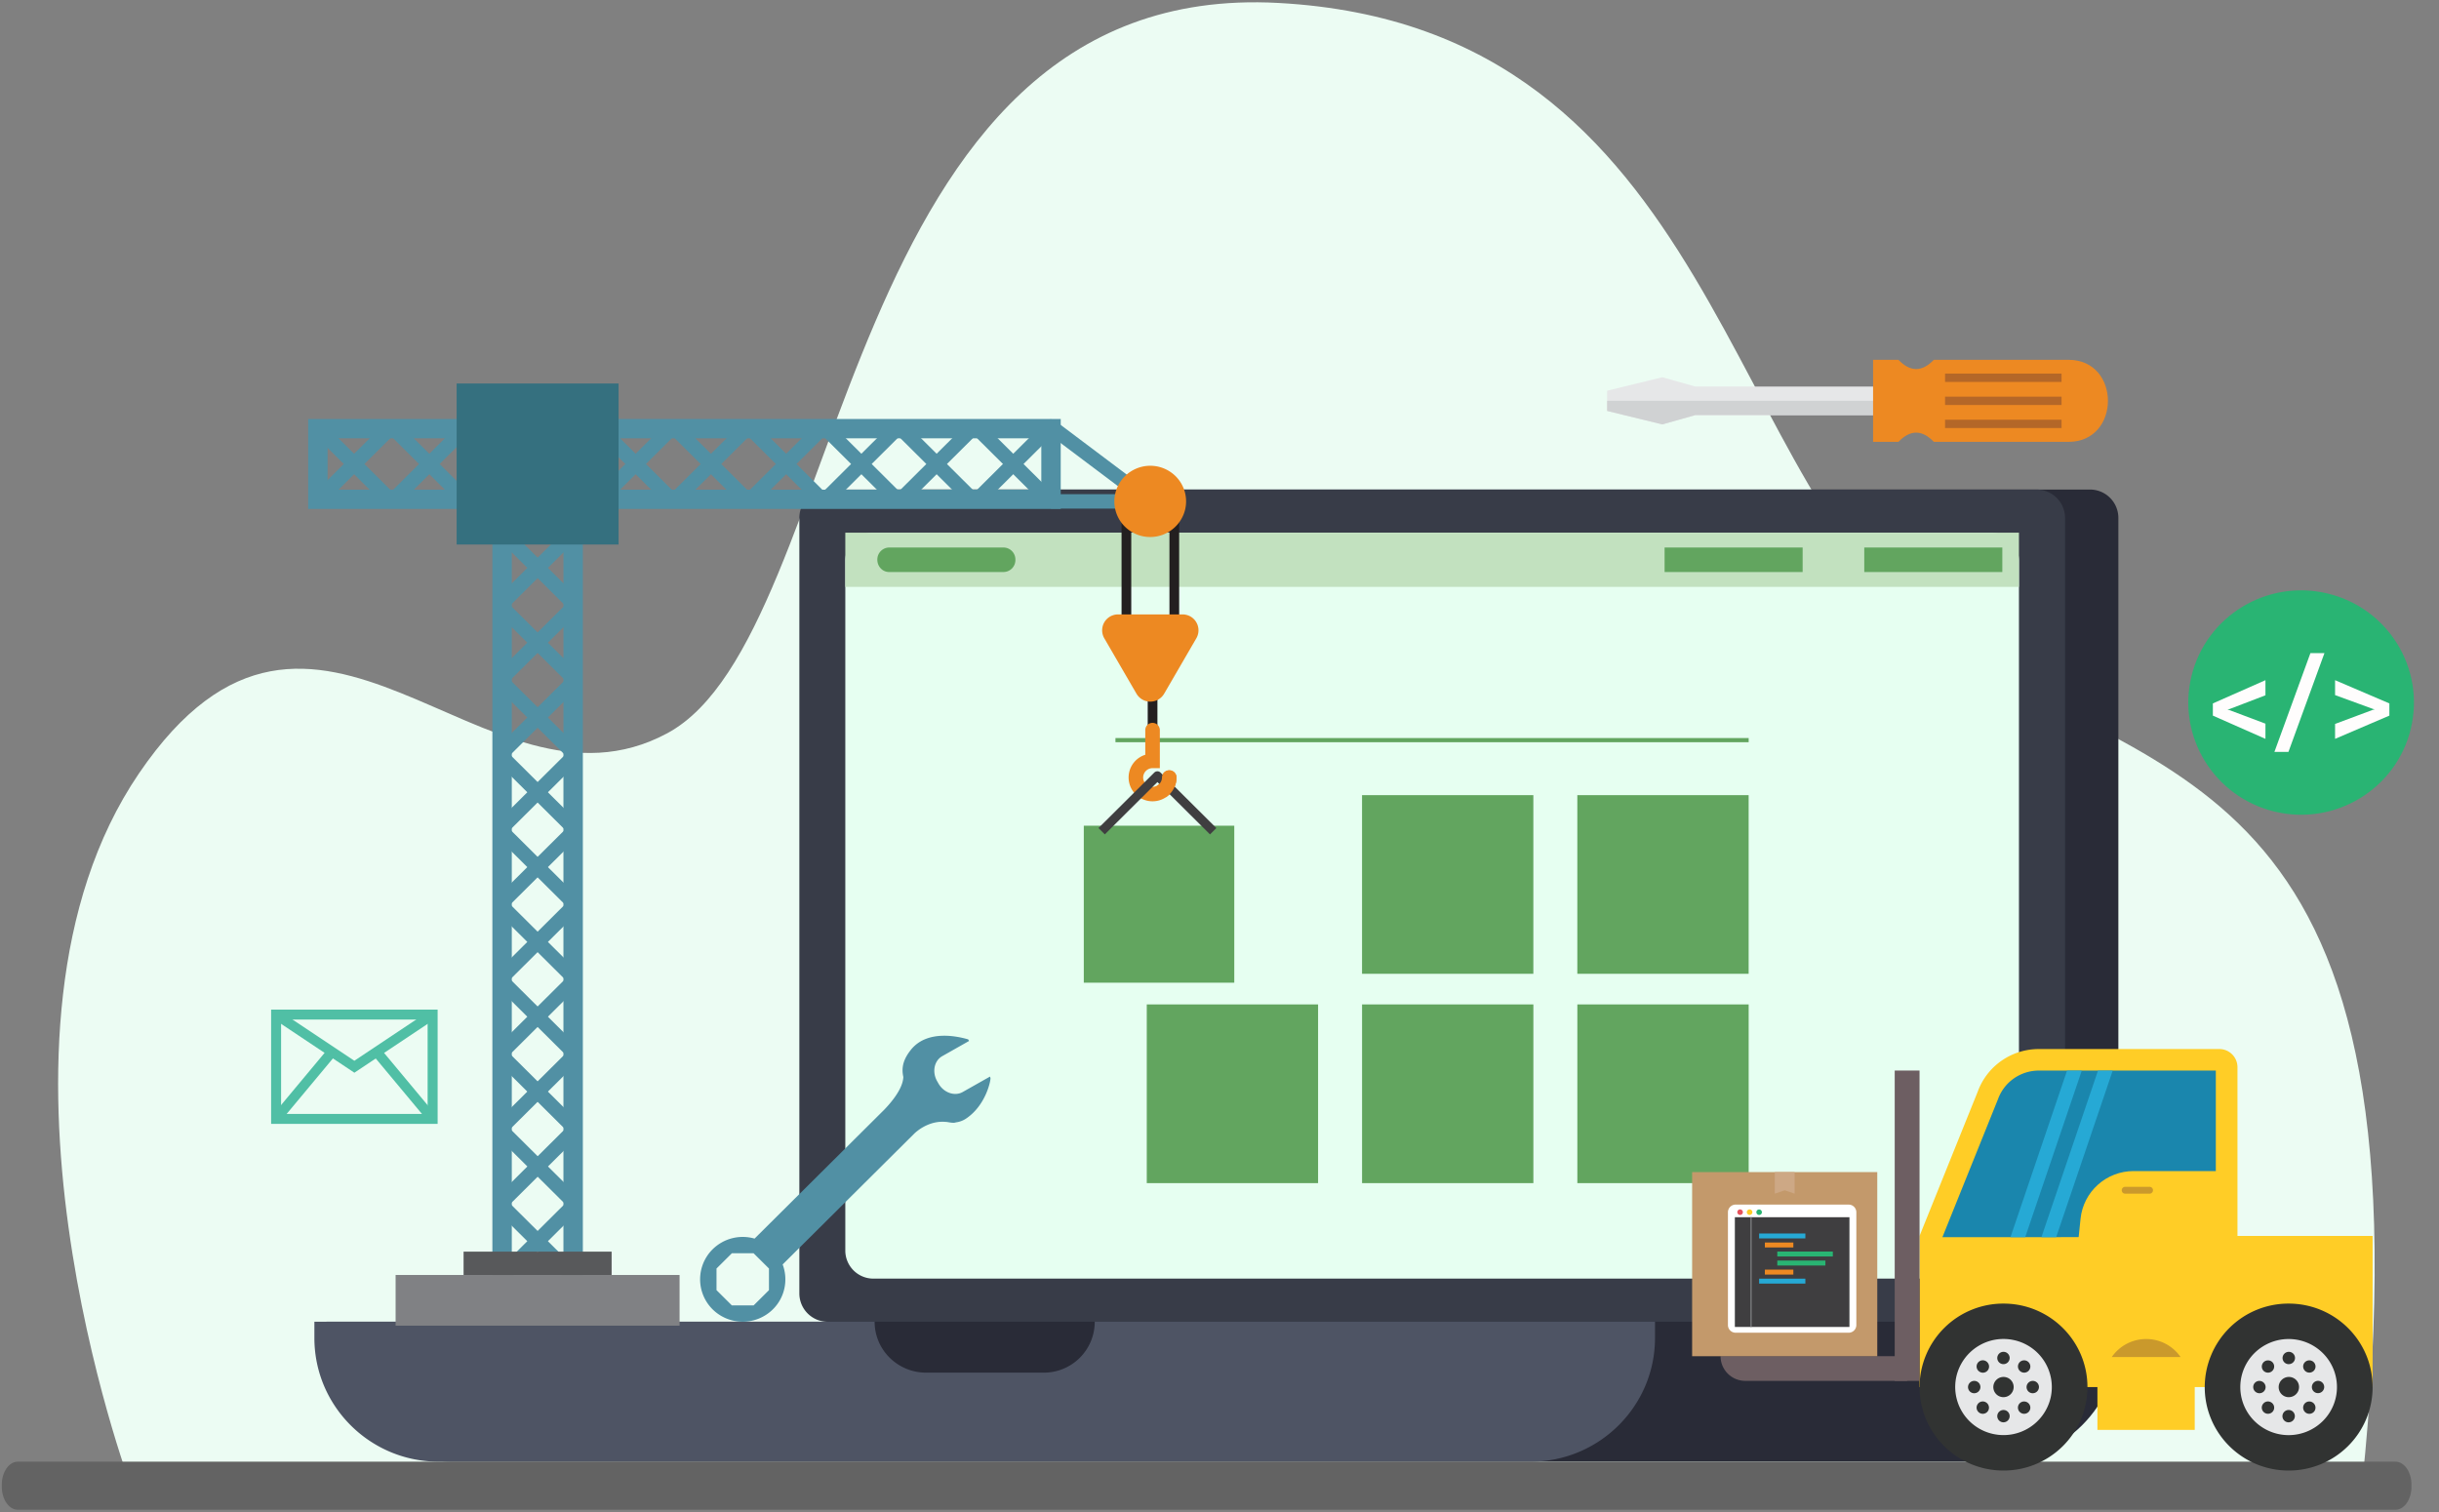 <svg width="100" height="62" fill="none" xmlns="http://www.w3.org/2000/svg"><rect width="100%" height="100%" fill="#808080" stroke="none"/><path d="M5.361 60.922s-6.92-18.546.338-29.21c7.258-10.663 14.121 2.414 21.66-1.645C34.9 26.008 34.203-.871 52.413.121c18.211.991 18.174 20.205 27.25 26.237 9.078 6.031 20.255 5.171 17.179 34.564H5.362z" fill="#ECFCF3"/><path d="M86.854 21.23v31.81c0 .638-.523 1.16-1.166 1.16H36.126c-.64 0-1.166-.522-1.166-1.16V21.23c0-.635.526-1.156 1.166-1.156h49.562a1.163 1.163 0 0 1 1.166 1.157z" fill="#292B37"/><path d="M84.668 21.23v31.81A1.17 1.17 0 0 1 83.5 54.2H33.936a1.164 1.164 0 0 1-1.162-1.16V21.23c0-.635.524-1.156 1.162-1.156H83.5a1.169 1.169 0 0 1 1.168 1.157z" fill="#383C48"/><path d="M82.778 51.288c0 .627-.514 1.142-1.146 1.142h-45.82a1.151 1.151 0 0 1-1.154-1.142V22.987c0-.631.518-1.145 1.154-1.145h45.82c.632 0 1.146.514 1.146 1.145v28.301z" fill="#E6FFF1"/><path d="M82.778 21.842h-48.12v2.223h48.12v-2.223z" fill="#C2E1BF"/><path d="M41.15 22.451h-4.697a.492.492 0 0 0-.482.502c0 .278.216.503.482.503h4.698a.492.492 0 0 0 .481-.503.492.492 0 0 0-.481-.502zm40.946 0h-5.66v1.005h5.66v-1.005zm-8.186 0h-5.661v1.005h5.66v-1.005zm-2.214 7.813H45.734v.17h25.962v-.17zm-21.09 3.596h-6.17v6.435h6.17V33.86zm12.262-1.255h-7.024v7.327h7.024v-7.327zm8.827 0h-7.024v7.327h7.024v-7.327zm-17.653 8.582h-7.024v7.327h7.024v-7.327zm8.827 0h-7.024v7.327h7.024v-7.327zm8.827 0h-7.024v7.327h7.024v-7.327z" fill="#62A55F"/><path d="M50.43 54.198H13.384v.669c0 2.797 2.288 5.067 5.103 5.067h63.267c2.817 0 5.1-2.27 5.1-5.067v-.669H50.43z" fill="#292B37"/><path d="M67.856 54.198v.665c0 2.8-2.287 5.073-5.103 5.073H17.986c-2.814 0-5.096-2.273-5.096-5.073v-.665h22.97c0 1.16.95 2.088 2.112 2.088h4.811a2.086 2.086 0 0 0 2.102-2.088h22.971z" fill="#4E5464"/><path d="M98.217 61.907H.727c-.36 0-.653-.423-.653-.943v-.084c0-.52.293-.943.653-.943h97.49c.361 0 .654.423.654.943v.084c0 .52-.293.943-.654.943z" fill="#636363"/><path d="m38.889 46.017.006.002c.157.027.248.026.292.005a.963.963 0 0 0 .428-.16c.79-.534.996-1.506.996-1.646a.235.235 0 0 0-.022-.072l-1.117.632c-.33.187-.777.03-.994-.347l-.054-.095c-.216-.378-.123-.84.207-1.027l1.103-.625-.04-.065c-.33-.094-1.655-.445-2.353.436-.241.305-.337.571-.336.837 0 .091.012.181.032.27-.01.248-.144.672-.778 1.337l-.267.265-.102.102-3.144 3.127v-.002l-1.808 1.798a1.756 1.756 0 0 0-1.722.44 1.735 1.735 0 0 0 0 2.46 1.758 1.758 0 0 0 2.473 0c.5-.496.633-1.222.4-1.84l.546-.543 4.854-4.826.02-.019.001-.001.028-.025.002-.002.037-.031.002-.002.047-.036.001-.001.055-.041c.221-.156.604-.358 1.074-.32.045.002.089.008.133.015zm-7.991 7.512h-.891l-.63-.627v-.886l.63-.626h.89l.631.626v.887l-.63.626z" fill="#5190A4"/><path d="M17.943 46.085h-6.827v-4.686h6.827v4.686zm-6.418-.408h6.008v-3.87h-6.008v3.87z" fill="#50BFA5"/><path d="m14.529 43.987-3.323-2.215.228-.338 3.095 2.063 3.094-2.063.229.338-3.323 2.215z" fill="#50BFA5"/><path d="m15.602 43-.316.26 2.292 2.751.315-.26-2.291-2.75zm-2.15 0-2.292 2.75.316.26 2.291-2.75-.316-.26z" fill="#50BFA5"/><path d="M47.455 27.86h-.398v2.079h.398V27.86zm.89-1.556h-2.361v-5.88h2.362v5.88zm-1.963-.396h1.566V20.82h-1.566v5.087z" fill="#231F20"/><path d="m20.711 21.541-.422.42 3.085 3.068.422-.42-3.085-3.068z" fill="#5190A4"/><path d="m23.377 21.541-3.085 3.068.422.42L23.8 21.96l-.422-.42z" fill="#5190A4"/><path d="m20.711 24.61-.422.42 3.085 3.067.422-.42-3.085-3.068z" fill="#5190A4"/><path d="m23.374 24.608-3.085 3.068.422.42 3.085-3.068-.422-.42z" fill="#5190A4"/><path d="m20.711 27.678-.422.42 3.085 3.067.422-.42-3.085-3.067z" fill="#5190A4"/><path d="m23.374 27.677-3.085 3.068.422.42 3.085-3.068-.422-.42z" fill="#5190A4"/><path d="m20.711 30.744-.422.42 3.085 3.068.422-.42-3.085-3.068z" fill="#5190A4"/><path d="m23.374 30.743-3.085 3.068.422.42 3.085-3.068-.422-.42z" fill="#5190A4"/><path d="m20.711 33.813-.422.42 3.085 3.067.422-.42-3.085-3.068z" fill="#5190A4"/><path d="m23.374 33.812-3.085 3.067.422.42 3.085-3.068-.422-.42z" fill="#5190A4"/><path d="m20.711 36.88-.422.42 3.085 3.068.422-.42-3.085-3.068z" fill="#5190A4"/><path d="m23.374 36.879-3.085 3.068.422.42 3.085-3.068-.422-.42z" fill="#5190A4"/><path d="m20.711 39.947-.422.42 3.085 3.068.422-.42-3.085-3.068z" fill="#5190A4"/><path d="m23.374 39.946-3.085 3.068.422.42 3.085-3.068-.422-.42z" fill="#5190A4"/><path d="m20.711 43.018-.422.42 3.085 3.067.422-.42-3.085-3.067z" fill="#5190A4"/><path d="m23.374 43.017-3.085 3.067.422.42 3.085-3.067-.422-.42z" fill="#5190A4"/><path d="m20.711 46.085-.422.42 3.085 3.068.422-.42-3.085-3.068z" fill="#5190A4"/><path d="m23.378 46.085-3.084 3.068.422.42 3.085-3.068-.422-.42z" fill="#5190A4"/><path d="m20.711 49.152-.422.42 3.085 3.068.422-.42-3.085-3.068z" fill="#5190A4"/><path d="m23.374 49.151-3.085 3.068.422.42 3.085-3.068-.422-.42z" fill="#5190A4"/><path d="M23.897 53.716h-3.709V21.061h3.709v32.655zm-2.913-.791h2.117V21.853h-2.117v31.072zm6.408-35.643-3.084 3.068.422.42 3.085-3.068-.423-.42z" fill="#5190A4"/><path d="m24.73 17.282-.422.42 3.085 3.068.422-.42-3.085-3.068z" fill="#5190A4"/><path d="m30.479 17.285-3.085 3.068.422.42 3.085-3.068-.422-.42z" fill="#5190A4"/><path d="m27.816 17.282-.422.42 3.085 3.068.422-.42-3.085-3.068z" fill="#5190A4"/><path d="M33.564 17.282 30.48 20.35l.422.42 3.084-3.068-.422-.42z" fill="#5190A4"/><path d="m30.902 17.282-.422.42 3.084 3.068.422-.42-3.084-3.068z" fill="#5190A4"/><path d="m36.648 17.282-3.085 3.068.423.42 3.084-3.068-.422-.42z" fill="#5190A4"/><path d="m33.986 17.282-.422.42 3.084 3.068.422-.42-3.084-3.068z" fill="#5190A4"/><path d="M39.733 17.282 36.65 20.35l.422.42 3.085-3.068-.423-.42z" fill="#5190A4"/><path d="m37.071 17.282-.422.42 3.084 3.068.423-.42-3.085-3.068z" fill="#5190A4"/><path d="M47.163 20.857h-4.074v-.594h3.184l-3.16-2.378-2.901 2.885-.422-.42 3.084-3.068a.3.3 0 0 1 .391-.026l4.078 3.067a.297.297 0 0 1-.18.534z" fill="#5190A4"/><path d="m40.212 17.282-.422.42 3.084 3.068.422-.42-3.084-3.068z" fill="#5190A4"/><path d="M43.49 20.87H23.828v-3.688H43.49v3.689zm-18.865-.791h18.069v-2.106h-18.07v2.106zm-8.776-2.797-3.084 3.068.422.42 3.084-3.068-.422-.42z" fill="#5190A4"/><path d="m13.187 17.282-.422.42 3.084 3.068.422-.42-3.084-3.068z" fill="#5190A4"/><path d="M18.934 17.282 15.85 20.35l.422.42 3.084-3.068-.422-.42z" fill="#5190A4"/><path d="m16.272 17.282-.422.42 3.084 3.068.422-.42-3.084-3.068z" fill="#5190A4"/><path d="M19.547 20.87h-6.912v-3.688h6.912v3.689zm-6.116-.791h5.32v-2.106h-5.32v2.106z" fill="#5190A4"/><path d="M27.863 52.281H16.22v2.078h11.643v-2.078z" fill="#808184"/><path d="M25.077 51.324h-6.07v.957h6.07v-.957z" fill="#58595B"/><path d="M25.362 15.725h-6.64v6.603h6.64v-6.603z" fill="#35707F"/><path d="M48.59 20.898a1.455 1.455 0 0 0-.569-1.523 1.475 1.475 0 0 0-2.292.847 1.455 1.455 0 0 0 .57 1.523 1.475 1.475 0 0 0 2.291-.847zm-.107 4.296h-2.639a.652.652 0 0 0-.568.978l1.32 2.273a.657.657 0 0 0 1.135 0l1.32-2.273a.652.652 0 0 0-.568-.978zm-1.227 7.664a.987.987 0 0 1-.695-.286.976.976 0 0 1 .396-1.623v-1.01a.296.296 0 0 1 .299-.298.3.3 0 0 1 .298.297v1.56h-.298a.387.387 0 0 0-.386.383.383.383 0 0 0 .386.383.388.388 0 0 0 .386-.383.297.297 0 0 1 .298-.288.3.3 0 0 1 .299.288c0 .259-.104.507-.288.69a.987.987 0 0 1-.695.287z" fill="#ED8922"/><path d="m49.61 34.214-2.156-2.145-2.156 2.145-.26-.259 2.286-2.274a.185.185 0 0 1 .26 0l2.287 2.274-.26.26z" fill="#3F3E40"/><path d="M47.94 31.583a.3.3 0 0 0-.298.297.382.382 0 0 1-.206.337c.119.16.24.32.364.476a.978.978 0 0 0 .439-.813.296.296 0 0 0-.299-.297z" fill="#ED8922"/><path d="M98.843 29.885c.599-2.47-.93-4.954-3.413-5.549-2.483-.595-4.981.925-5.58 3.395-.598 2.47.93 4.954 3.414 5.55 2.483.594 4.981-.926 5.58-3.396z" fill="#29B473"/><path d="m91.395 29.082-.05.008v.016l.05.007 1.489.561v.623l-2.156-.953v-.5l2.156-.953v.62l-1.49.571zm2.432 1.75h-.575l1.476-4.05h.575l-1.476 4.05zm1.912-2.329v-.612l2.226.953v.5l-2.226.953v-.612l1.559-.582.046-.005.003-.016-.049-.01-1.559-.569z" fill="#FFFDFD"/><path d="M65.893 16.02v.83l2.262.553 1.354-.382h7.547v-1.17h-7.547l-1.354-.382-2.262.552z" fill="#E6E7E8"/><path d="M65.893 16.436v.415l2.262.552 1.354-.382h7.547v-.585H65.893z" fill="#D0D2D3"/><path d="M84.81 14.754h-5.522c-.484.505-.967.505-1.451 0h-1.04v3.364h1.04c.484-.504.968-.504 1.451 0h5.523c2.154 0 2.154-3.364 0-3.364z" fill="#ED8922"/><path d="M84.524 17.21h-4.776v.342h4.776v-.342zm0-.945h-4.776v.342h4.776v-.342zm0-.946h-4.776v.343h4.776v-.343z" fill="#B46728"/><path d="M97.278 50.68H78.702v6.197h18.576V50.68z" fill="#FFCD26"/><path d="M93.837 60.3c1.9 0 3.441-1.533 3.441-3.423 0-1.89-1.54-3.423-3.441-3.423a3.432 3.432 0 0 0-3.442 3.423c0 1.89 1.54 3.423 3.442 3.423z" fill="#313332"/><path d="M95.236 58.271a1.963 1.963 0 0 0 0-2.787 1.989 1.989 0 0 0-2.802 0 1.963 1.963 0 0 0 0 2.787 1.99 1.99 0 0 0 2.802 0z" fill="#E6E7E8"/><path d="M93.837 57.291a.42.42 0 0 0 .392-.254.412.412 0 0 0-.23-.546.42.42 0 0 0-.452.095.414.414 0 0 0 .29.706zm-.002-1.354a.257.257 0 0 0 .241-.154.251.251 0 0 0-.141-.334.257.257 0 0 0-.275.059.252.252 0 0 0 .175.43zm-.667-.082a.253.253 0 0 1 .055.275.253.253 0 0 1-.235.156.256.256 0 0 1-.18-.074.252.252 0 0 1 .181-.429c.067 0 .131.025.179.072zm-.53.77a.255.255 0 0 1 .253.252.252.252 0 0 1-.254.253.255.255 0 0 1-.254-.253.252.252 0 0 1 .254-.253zm.17.917a.253.253 0 0 1 .278-.055.256.256 0 0 1 .137.137.25.25 0 0 1-.055.275.255.255 0 0 1-.434-.179c0-.067.027-.131.075-.178zm1.027.78a.255.255 0 0 0 .255-.252.252.252 0 0 0-.255-.253.255.255 0 0 0-.254.253.252.252 0 0 0 .254.253zm.67-.423a.252.252 0 0 1 .18-.431.254.254 0 0 1 .179.431.255.255 0 0 1-.36 0zm.785-.984a.252.252 0 0 0-.21-.29.254.254 0 0 0-.246.397.254.254 0 0 0 .456-.107zm-.427-.703a.255.255 0 0 1-.433-.179.25.25 0 0 1 .074-.178.255.255 0 0 1 .434.178.252.252 0 0 1-.075.179zM82.144 60.3c1.901 0 3.442-1.533 3.442-3.423 0-1.89-1.54-3.423-3.441-3.423a3.432 3.432 0 0 0-3.442 3.423c0 1.89 1.54 3.423 3.442 3.423z" fill="#313332"/><path d="M84.074 57.325a1.97 1.97 0 0 0-1.477-2.368 1.982 1.982 0 0 0-2.381 1.47 1.97 1.97 0 0 0 1.477 2.367 1.982 1.982 0 0 0 2.381-1.47z" fill="#E6E7E8"/><path d="M82.144 57.291a.418.418 0 0 0 .417-.414.414.414 0 0 0-.417-.415.418.418 0 0 0-.417.414.414.414 0 0 0 .417.415zm-.001-1.354a.254.254 0 0 0 .254-.253.252.252 0 0 0-.254-.252.255.255 0 0 0-.254.252.252.252 0 0 0 .254.253zm-.668-.083a.252.252 0 0 1-.277.412.252.252 0 0 1-.082-.412.255.255 0 0 1 .36 0zm-.53 1.276a.255.255 0 0 0 .253-.253.252.252 0 0 0-.254-.253.255.255 0 0 0-.254.253.252.252 0 0 0 .254.253zm.17.411a.253.253 0 0 1 .278-.054.254.254 0 0 1 .137.33.253.253 0 0 1-.235.156.255.255 0 0 1-.254-.253c0-.067.027-.131.075-.179zm1.028.781a.254.254 0 0 0 .254-.252.252.252 0 0 0-.254-.253.254.254 0 0 0-.254.253.252.252 0 0 0 .254.252zm.668-.423a.252.252 0 0 1 .18-.431.255.255 0 0 1 .254.252.25.25 0 0 1-.157.234.255.255 0 0 1-.276-.055zm.533-.769a.255.255 0 0 0 .254-.253.252.252 0 0 0-.254-.253.255.255 0 0 0-.254.253.252.252 0 0 0 .254.253zm-.173-.918a.253.253 0 0 1-.277.054.252.252 0 0 1-.083-.412.255.255 0 0 1 .434.18.253.253 0 0 1-.074.178z" fill="#313332"/><path d="M89.985 54.296h-3.99v4.337h3.99v-4.337z" fill="#FFCD26"/><path d="M89.404 55.645a1.709 1.709 0 0 0-1.41-.738c-.586 0-1.102.293-1.411.738h2.821z" fill="#CA992C"/><path d="M90.994 43.016h-7.402c-.546 0-1.08.167-1.528.479a2.652 2.652 0 0 0-.975 1.265l-2.387 5.92 13.035.05v-6.975a.745.745 0 0 0-.743-.739z" fill="#FFCD26"/><path d="m79.64 50.73 2.277-5.655.005-.013c.125-.34.352-.635.651-.843a1.79 1.79 0 0 1 1.019-.32h7.258v6.828l-11.21.004z" fill="#1A86AD"/><path d="M87.476 48.02c-.54 0-1.061.2-1.462.56-.401.36-.654.855-.71 1.39l-.189 1.836h6.049v-3.785h-3.688z" fill="#FFCD26"/><path d="M88.132 48.666h-.998a.142.142 0 0 0-.142.141.14.14 0 0 0 .142.14h.998a.142.142 0 0 0 .131-.086.14.14 0 0 0-.13-.195z" fill="#CA992C"/><path d="M78.702 43.898h-1.018v12.727h1.018V43.898z" fill="#6D5E62"/><path d="M70.543 55.612c0 .269.107.526.298.716.19.19.45.296.72.296h6.632v-1.012h-7.65z" fill="#6D5E62"/><path d="M76.97 48.062h-7.592v7.55h7.591v-7.55z" fill="#C3996B"/><path d="M75.794 49.394h-4.63a.317.317 0 0 0-.318.315v4.624c0 .175.142.316.318.316h4.63a.317.317 0 0 0 .317-.316V49.71a.315.315 0 0 0-.317-.315z" fill="#fff"/><path d="M75.828 49.912H71.13v4.5h4.698v-4.5z" fill="#3F3E40"/><path d="M71.459 49.706a.113.113 0 0 1-.114.113.114.114 0 0 1-.114-.114.113.113 0 0 1 .114-.113.115.115 0 0 1 .114.114z" fill="#E7535D"/><path d="M71.849 49.706a.114.114 0 0 1-.115.113.115.115 0 0 1-.114-.114.114.114 0 0 1 .114-.113.115.115 0 0 1 .115.114z" fill="#FFCD26"/><path d="M72.24 49.706a.114.114 0 1 1-.195-.08.115.115 0 0 1 .194.08z" fill="#29B473"/><path d="M74.021 50.58h-1.896v.201h1.896v-.202z" fill="#26A9D5"/><path d="M73.53 50.95H72.36v.201h1.168v-.202z" fill="#ED8922"/><path d="M75.147 51.32H72.87v.202h2.277v-.202zm-.305.37H72.87v.203h1.972v-.202z" fill="#29B473"/><path d="M73.53 52.062H72.36v.202h1.168v-.203z" fill="#ED8922"/><path d="M74.021 52.432h-1.896v.202h1.896v-.202z" fill="#26A9D5"/><path d="M71.82 49.912h-.051v4.5h.05v-4.5z" fill="#808184"/><path d="M83.035 50.73h-.604l2.319-6.83h.604l-2.319 6.83zm1.27 0H83.7l2.319-6.83h.603l-2.318 6.83z" fill="#26A9D5"/><path d="m73.58 48.946-.406-.138-.407.138v-.884h.813v.884z" fill="#CDA885"/></svg>